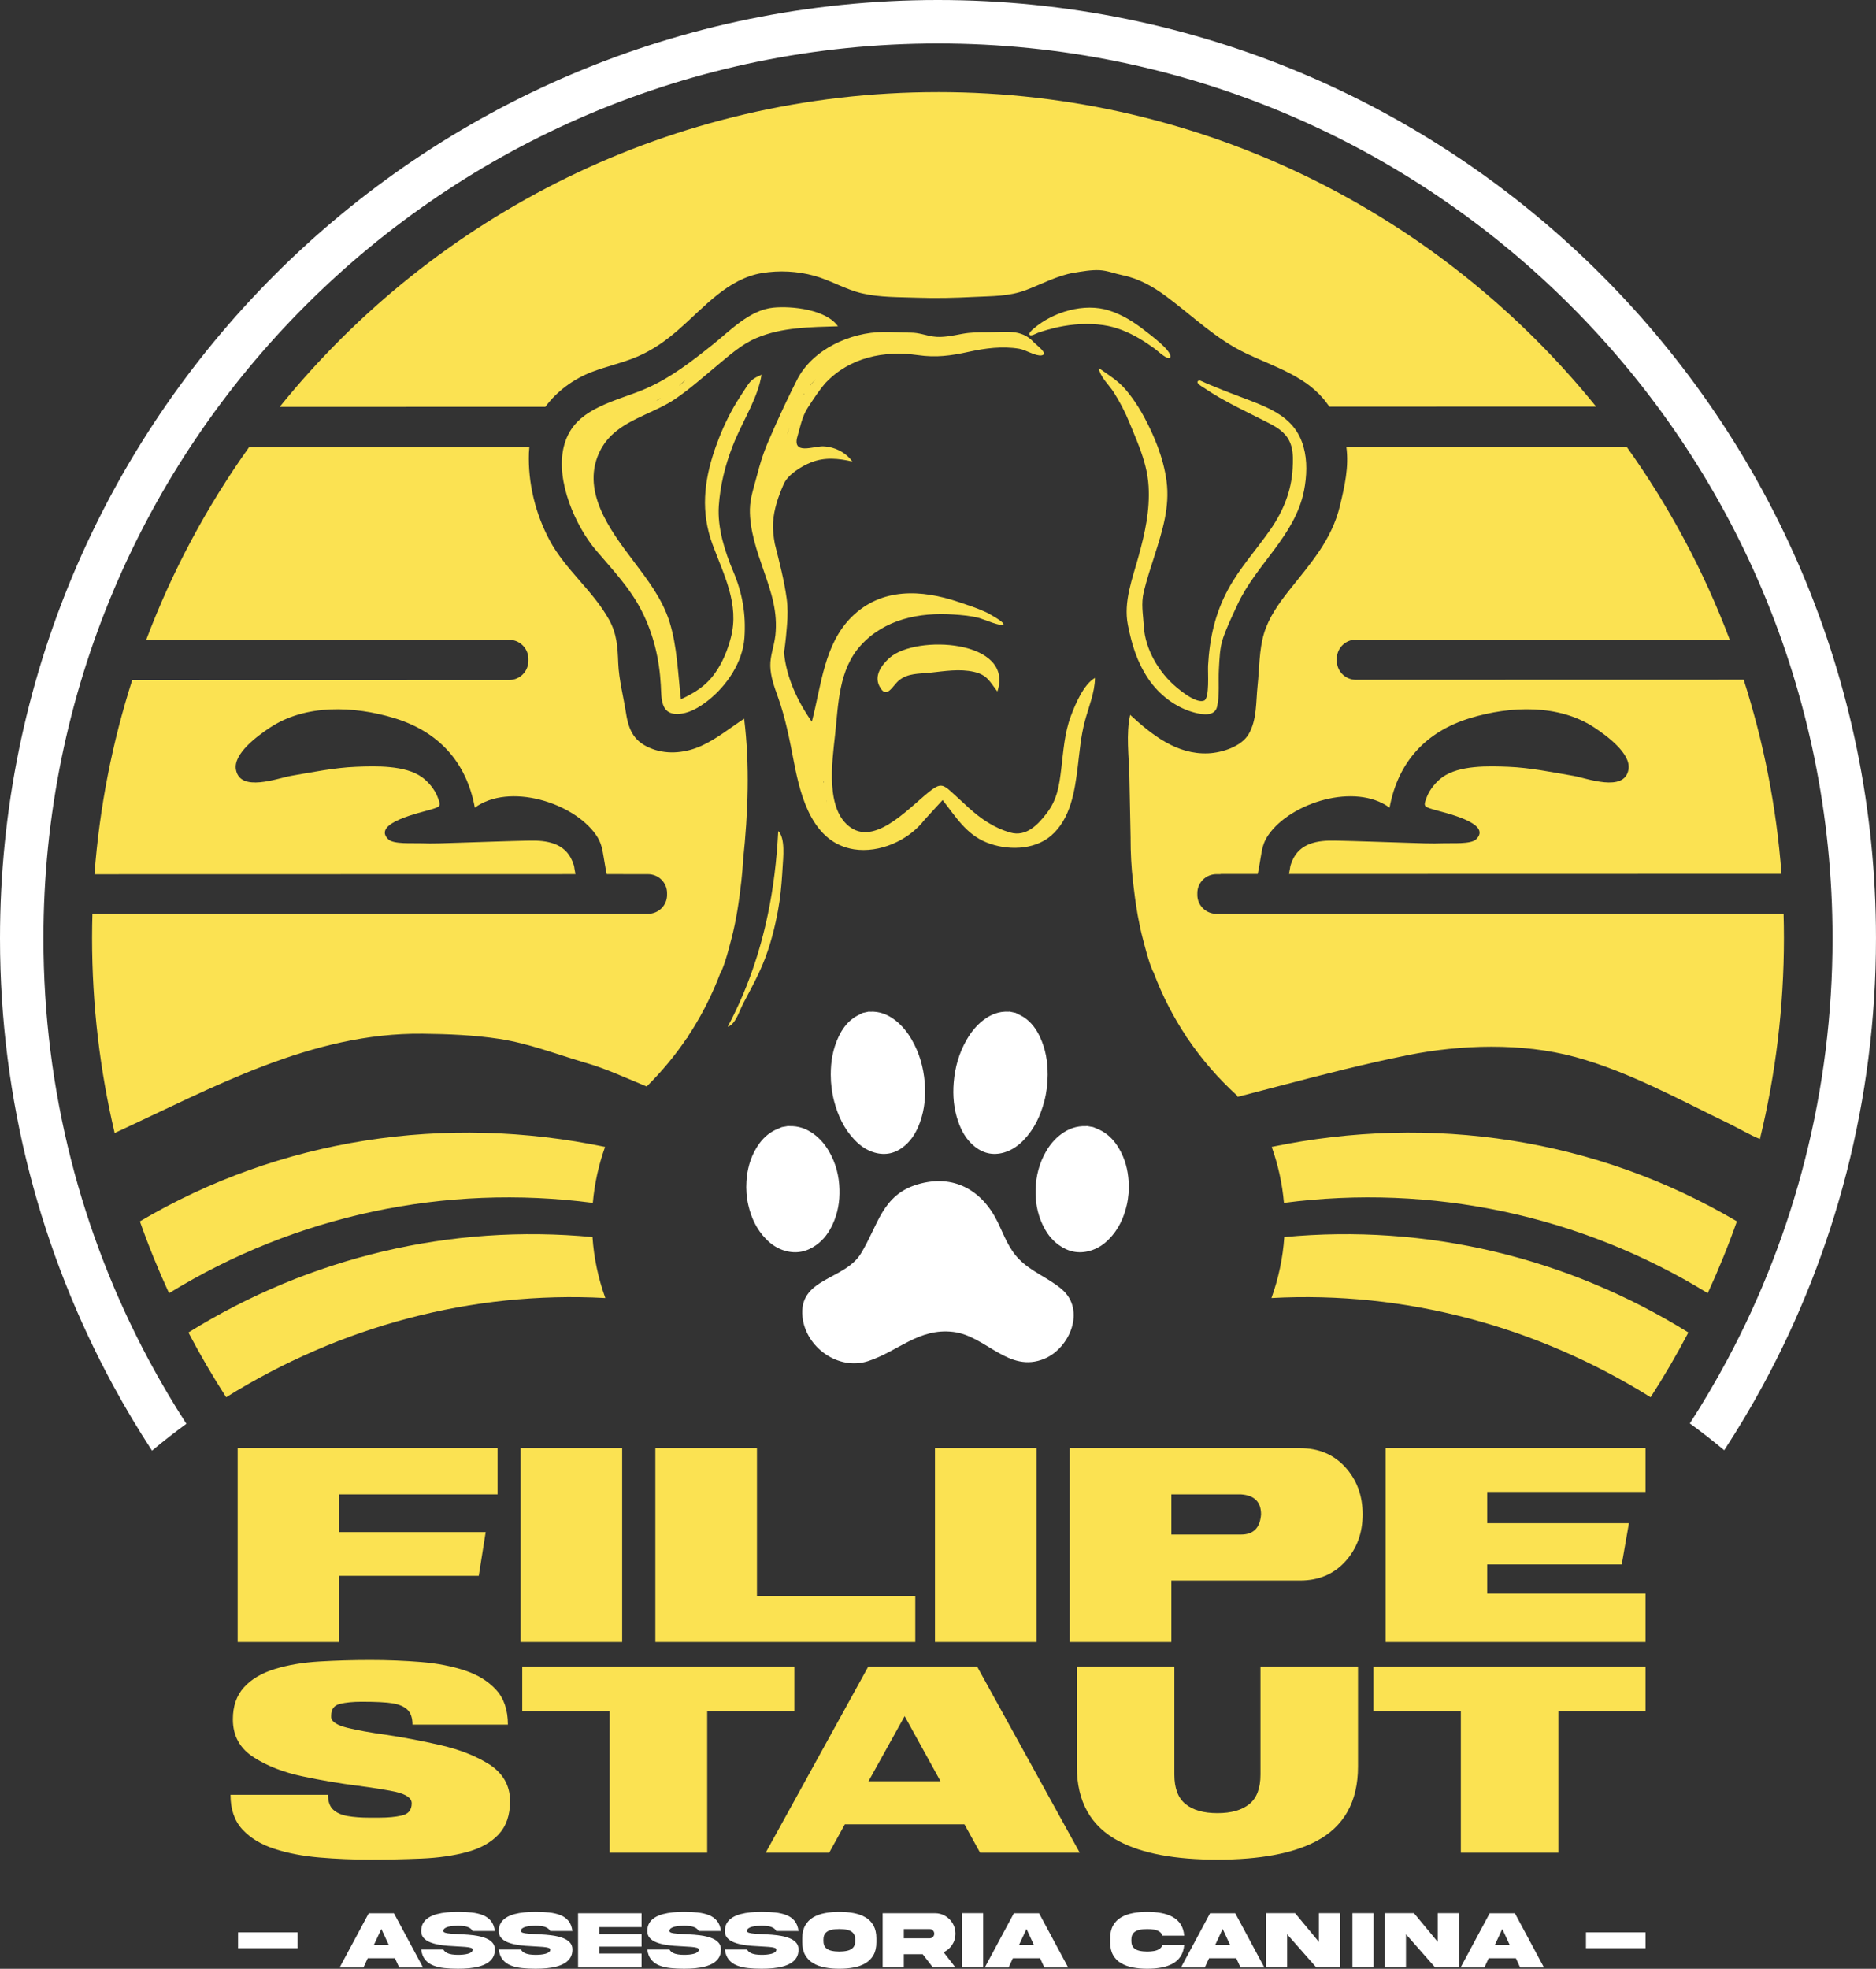 <?xml version="1.0" encoding="UTF-8"?> <svg xmlns="http://www.w3.org/2000/svg" id="Layer_2" data-name="Layer 2" viewBox="0 0 2082.33 2184.54"><rect x="0" y="0" width="2082.33" height="2184.54" fill="#333333" stroke="none"/><defs><style> .cls-1 { fill: #fff; } .cls-2 { fill: none; } .cls-3 { fill: #eace47; opacity: .25; } .cls-4 { fill: #fbe252; } </style></defs><g id="Camada_1" data-name="Camada 1"><g><polygon class="cls-2" points="964.03 1976.46 1043.97 1976.46 1004.14 1904.18 964.03 1976.46"></polygon><path class="cls-2" d="M1399.74,1680.29c0-13.73-7.38-21.08-22.13-22.13h-77.43v44.56h77.43c13.73,0,21.09-7.48,22.13-22.43Z"></path><path class="cls-4" d="M1505.06,709.75l414.86-.1c-28.9-76.58-67.53-148.38-114.37-213.92l-311.13.07c3,22.18-1.8,43.3-7.08,65.32-9.18,38.27-32.86,64.2-56.61,94.2-11.33,14.31-22.39,29.82-27.7,47.49-5.49,18.26-5.13,39.37-7.15,58.29-1.89,17.74-.57,37.22-9.78,53.31-8.01,13.99-29.74,20.79-44.86,21.48-35.06,1.61-62.6-20.47-86.77-42.69-4.82,21.51-1.32,46.11-.88,68.16.45,22.91.91,45.81,1.38,68.72,0,.04,0,.07,0,.11h-.03c-.03,16.2.84,32.32,2.64,48,1.37,11.97,2.93,23.96,5,35.85h-.03c.21,1.13.42,2.25.63,3.37,1.52,8.3,3.3,16.55,5.47,24.71,3.06,11.52,6.04,23.92,10.73,34.89.37.87.77,1.63,1.19,2.32,9.5,25.21,21.64,48.92,36.3,70.95,0,.11.02.21.03.31.31.44.62.88.93,1.31.04,0,.09,0,.13,0,15.68,23.27,34.17,44.65,55.35,63.9.13.43.26.86.39,1.29.27-.07.54-.14.8-.21.43-.11.86-.23,1.3-.34,15.31-3.95,30.57-7.96,45.82-11.95,46.88-12.27,93.62-24.32,141.34-33.87,58.61-11.72,126.45-13.79,184.87,1.96,59.51,16.04,116.89,47.8,172.15,74.49,10.79,5.21,21.94,12.06,33.49,16.65,17.42-71.49,26.65-146.18,26.65-223.03,0-8.94-.14-17.86-.39-26.74h-619.22s0-.04-.01-.06h-10.24c-11.73,0-21.23-9.4-21.23-20.98v-2.08c0-11.58,9.51-20.97,21.24-20.96h4.56c0-.06,0-.13-.01-.2h41.23s1.16-5.81,1.16-5.81l2.07-12.12s0-.04,0-.06h0c1.58-9.31,2.5-16.57,8.62-25.37,25.15-36.16,96.45-58.12,134.49-30.26,9.28-50.27,39.91-84.36,89.75-99.45,44.29-13.41,98.36-15.68,138.08,10.91,12.8,8.57,40.5,28.46,37.37,46.25-4.54,25.83-46.34,9.53-61.42,6.96-23.33-3.98-48.21-9.07-71.8-9.98-21.96-.84-54.76-1.97-73.44,11.62-6.88,5.01-13.8,13.28-16.94,21.27-4.16,10.61-4.07,11.03,6.54,14.31,11.13,3.44,66.94,15.07,47.84,33.33-5.8,5.55-27.14,3.95-35.4,4.29-14.05.58-28.27-.15-42.31-.56-26.29-.77-52.56-1.82-78.85-2.36-18.88-.39-39.17,2.41-47.59,22.68-.8,1.91-1.36,3.5-1.75,4.88h-.02s-.03.19-.03.19c-.3,1.08-.47,2.02-.51,2.81l-1.16,6.46,546.68-.13c-5.62-74.58-19.96-146.72-41.98-215.42l-430.39.1c-11.73,0-21.24-9.5-21.24-21.23v-2.1c0-11.73,9.5-21.24,21.23-21.24Z"></path><path class="cls-4" d="M1040.95,102.2c-295.15.07-558.46,136.31-730.54,349.31l294.93-.07c12.85-17.46,31.38-31.04,52.04-38.89,16.47-6.26,33.77-9.92,50.01-16.84,17.37-7.4,31.93-17.83,46.1-30.19,27.71-24.17,54.29-56.35,92.47-62.57,19.05-3.11,39.09-2.1,57.69,3,18.31,5.01,34.64,15.22,53.2,19.54,19.69,4.58,41.27,4.12,61.4,4.83,21.04.75,42.03.19,63.05-.87,20.09-1.01,38.6-.45,57.5-7.59,17.08-6.44,35.14-16.28,53.2-19.2,9.21-1.49,19.37-3.36,28.68-2.86,8.54.46,16.94,3.86,25.32,5.58,18.29,3.75,33.9,12.61,48.78,23.67,29.78,22.14,54.84,47.23,88.76,63.29,31.52,14.94,68,25.7,89.28,55.12.95,1.31,1.89,2.56,2.82,3.77l296-.07c-172.18-212.92-435.55-349.04-730.7-348.97Z"></path><path class="cls-4" d="M860.56,705.54c-1.22,11.17-5.76,22.11-5.52,33.35.25,11.79,4.36,23.15,8.32,34.1,8.58,23.7,13.27,48.76,18.05,73.46,7.46,38.51,20.74,88.79,66.54,95.95,27.88,4.36,60.34-9.49,78.16-32.63l20.16-22.05c14.41,18.11,25.81,37.83,48.81,47.07,22.15,8.91,52.13,8.85,71.12-7.11,22.19-18.65,26.82-49.99,30.11-77.04,2.06-16.93,3.37-33.27,7.69-49.84,4.09-15.67,11.35-32.42,11.4-48.64-12.71,7.4-21.74,28.97-26.9,42.75-6.92,18.46-8.17,38.64-10.51,58.04-2.32,19.19-4.42,34.2-16.49,49.85-9.74,12.63-22.58,25.92-39.98,21.01-18.01-5.08-32.5-15.09-46.19-27.43-6.82-6.15-13.45-12.49-20.29-18.61-7.75-6.94-11.5-8.16-19.96-2.08-21.99,15.81-61.02,62.99-90.71,42.64-28.51-19.54-20.72-72.89-17.52-102.36,3.78-34.76,3.88-72.78,28.74-100.02,26.39-28.92,64.95-36.66,102.54-34.13,9.76.66,19.53,1.43,29.01,3.98,4.12,1.11,26.25,10.64,26.75,6.78.35-2.7-16.9-12.14-19.44-13.32-9.73-4.52-20.29-7.87-30.45-11.31-41.01-13.88-85.61-16.17-118.67,16.59-30.74,30.46-33.72,76.52-44.22,116.28-16.03-22.92-28.4-49.38-30.93-77.19,1.77-8.73,3.22-28.14,3.41-30.42.77-9.4.91-19.43-.36-28.76-2.83-20.71-8.14-40.93-13.2-61.1-1.39-7.72-2.37-15.49-1.94-23.32.85-15.35,6-29.44,11.79-42.82,4.65-10.73,19.87-19.97,30.44-24.16,15.17-6,30.47-4.42,45.78-.93-6.07-8.58-15.88-14.32-26.3-16.19-1.91-.34-3.83-.56-5.76-.64-2.11-.09-4.66.22-7.38.64-7.31,1.11-15.8,2.98-19.95,0-2.17-1.56-3.16-4.43-2.17-9.44,3.43-11.56,5.52-24.05,12.14-34.16.21-.33.43-.65.64-.98,6.06-9.26,11.75-18.09,19.05-26.51h0c26.76-28.3,64.88-36.15,102.48-30.77,20.16,2.88,36.36.73,56.19-3.62,18.43-4.04,37.57-6.6,56.35-3.44,7.05,1.18,18.35,8.43,24.77,7.33,8.36-1.43-5.57-11.15-8.88-14.78-13.68-15-31.89-10.9-50.74-10.93-9.74-.01-18.83.04-28.39,1.79-10.4,1.9-22.13,4.62-32.72,2.94-8.41-1.34-15.42-4.19-24.1-4.27-10.31-.1-20.62-.75-30.92-.69-36.48.22-78.56,19.23-95.73,53.03-5.03,9.9-9.89,19.88-14.61,29.93-6.09,12.97-11.95,26.04-17.6,39.21-.77,1.79-1.5,3.57-2.21,5.37-3.83,9.67-6.86,19.45-9.46,29.6-3.24,12.64-8.2,26.34-8.43,39.5-.41,22.94,7.86,46.62,15.28,68,8.59,24.76,15.87,45.84,12.96,72.48ZM917.22,888.03c.15.71.29,1.43.45,2.14-.16-.71-.33-1.42-.52-2.1.03-.01.05-.02.08-.04ZM916.19,813.03s0,.01,0,.02c0,0,0,0-.01-.01,0,0,.01,0,.02,0ZM914.27,866.79c.05.68.1,1.35.16,2.03-.22-.56-.44-1.11-.68-1.64.18-.12.35-.26.52-.39ZM899.9,426.64c1.89-2.02,3.78-4.07,5.69-6.09l-6.79,7.84c.29-.67.64-1.26,1.1-1.75ZM892.94,436.98l-.51.82c-.19-.17-.38-.35-.57-.52.36-.1.73-.2,1.08-.3ZM875.88,475.02l-2.18,7.32c.5-2.55,1.28-5.17,2.18-7.32Z"></path><path class="cls-4" d="M812.82,495.96c1.01-2.61,2.06-5.2,3.15-7.77,5.1-12.02,11.71-24.3,17.46-36.81,5.36-11.68,9.97-23.55,11.88-35.58-8.66,3.8-11.55,5.51-16.73,13.47-4.75,7.31-9.64,14.54-13.97,22.11-.15.27-.31.53-.46.8-7.87,13.92-14.43,28.69-19.76,43.78-.41,1.16-.82,2.33-1.21,3.5-11.92,35.16-15.37,68.85-2.41,104.22,12.55,34.24,30.25,66.61,20.42,104.05-3.65,13.9-9.18,27.46-17.56,39.2-10.25,14.35-22.2,21.57-37.78,28.93-3.42-28.34-4.15-58.71-12.76-86.08-7.94-25.25-24.32-46.51-40.06-67.35-25.91-34.32-60.04-79.33-35.96-124.09.43-.8.88-1.58,1.34-2.35,14.37-24.09,41.88-32.43,65.94-44.59,5.33-2.69,10.49-5.57,15.3-8.85,16.67-11.37,31.05-24.32,46.56-37.19,13.54-11.24,26.88-23.25,43.22-30.23,28.42-12.15,60.32-12.12,90.67-13.11-13.17-18.63-51.1-22.7-71.67-20.69-26.47,2.58-48.21,25.85-68.02,41.6-23.13,18.38-46.17,36.4-73.43,48.23-16.24,7.04-35.09,12.18-51.73,20.27-7.34,3.56-14.25,7.7-20.32,12.82-10.28,8.68-16.35,19.64-19.24,31.76-9.15,38.39,13.66,88.42,35.91,114.61,18.46,21.73,37.79,41.84,50.82,67.54,13.01,25.65,19.56,53.58,21.08,82.2.78,14.54-.3,32.02,18.22,31.86,12.72-.11,24.62-7.38,34.34-15.06,20.74-16.39,38.37-42.46,40.26-69.41,1.83-26.05-2.21-49.52-12.35-73.49-9.45-22.34-17.81-48.52-16.11-73.08,1.56-22.4,6.91-44.37,14.97-65.22ZM759.3,422.87c.21-.15.5-.19.85-.16l-3.84,3.46-2.47,1.66c1.74-1.77,3.49-3.52,5.46-4.96ZM728.78,444.42c1.35-1.08,2.89-1.96,4.53-2.72l-2.34,1.77c-.81.38-1.62.76-2.43,1.13.08-.06.17-.12.25-.18Z"></path><path class="cls-4" d="M1336.51,777.36c-8.47,3.45-25.42-10.34-31.05-15.08-19.09-16.09-34.37-41.85-35.81-67.07-.79-13.86-3.34-25.07,0-38.9,3.3-13.63,7.78-26.94,12.02-40.3,8.59-27.1,16.98-53.52,13.16-82.29-1.71-12.83-5.15-25.54-9.72-37.86-4.22-11.37-9.38-22.41-15.02-32.89-2.13-3.97-4.39-7.86-6.79-11.67-4.04-6.42-8.46-12.59-13.34-18.4-8.78-10.47-19.17-16.63-30.2-24.4.84,9.27,11.36,18.68,16.38,26.62,3.33,5.27,6.45,10.66,9.33,16.18,2.98,5.71,5.7,11.55,8.13,17.52,3.72,9.13,7.56,18.05,10.95,27.05,5.3,14.05,9.49,28.31,10.36,43.9,1.5,26.8-3.95,51.35-11,77.07-6.8,24.83-17.08,50.66-11.99,76.51,4.3,21.84,10.03,40.89,22.62,59.75,11.85,17.74,30.71,32.31,51.61,37.66,8.64,2.21,22.1,4.36,24.72-6.42,3.07-12.66,1.32-28.48,2.08-41.54.69-12,.86-24.12,4.9-35.57,4.38-12.42,10.22-24.47,15.75-36.41,20.85-45.02,64.1-76.32,73.9-126.79,3.01-15.52,3.76-32.68-.61-48.19-1.15-4.08-2.65-8.06-4.56-11.85-8.14-16.21-22.44-25.53-38.18-32.71-3.33-1.52-6.72-2.94-10.14-4.32-12.16-4.88-24.52-9.24-36.67-14.13-5.86-2.35-11.69-4.75-17.54-7.13-1.46-.6-7.94-3.88-8.77-3.57-5.8,2.17,3.73,7.11,5.1,8.05,11.63,7.99,23.78,14.72,36.16,21.1,9.96,5.13,20.06,10.04,30.15,15.18,9.91,5.05,20.36,9.77,26.73,19.36,2.08,3.14,3.47,6.51,4.38,10.01,1.99,7.68,1.67,16.01,1.25,23.97-1.35,25.15-10.44,47.27-24.69,67.8-15.54,22.39-33.95,42.39-47.01,66.51-14.45,26.7-20.52,54.36-22.17,84.46-.4,7.34,1.91,36.23-4.43,38.81Z"></path><path class="cls-4" d="M987.44,729.93c-8.59,7.62-17.33,19.34-11.46,31.13,8.02,16.1,14.38.03,21.89-6.11,9.96-8.14,22.28-7.24,34.35-8.51,16.26-1.71,32.71-4.62,48.93-.93,14.74,3.36,17.41,10.81,25.91,21.77,19.09-57.3-90.27-63.4-119.63-37.36Z"></path><path class="cls-4" d="M1270.55,366.65c-11.85-9.36-25.12-17.59-39.59-22.16-27.57-8.7-61.73,1.43-83.6,20.07-1.87,1.6-5.64,4.87-4.55,6.87,1.22,2.22,7.22-1.45,9.51-2.24,7.28-2.5,14.7-4.64,22.24-6.23,16.43-3.48,33.39-4.55,50.06-2.21,14.34,2.02,27.79,7.69,40.19,15,5.96,3.51,11.68,7.4,17.28,11.45,2.75,1.99,15.55,14.21,16.95,8.98,1.9-7.08-23.66-25.72-28.5-29.53Z"></path><path class="cls-4" d="M824.78,1113.81c6.05-11.5,12.26-22.93,17.79-34.71,9.78-20.83,15.9-42.56,20.27-65.04.27-1.41.54-2.81.8-4.22,2.43-13.19,3.71-26.56,4.58-39.94.16-2.38.3-4.75.44-7.13.6-10.55,3.24-32.97-4.83-40.63-.81,16.12-2.17,32.03-4.13,47.76-1.86,14.89-4.27,29.61-7.29,44.16-8.96,43.19-23.3,84.89-44.67,125.2,8.69-2.45,13-17.77,17.05-25.45Z"></path><path class="cls-4" d="M658.03,1334.68c1.86-21.38,6.49-42.16,13.6-62.1-177.33-36.85-360.56-9.42-516.36,82.64,9.59,27.15,20.4,53.73,32.35,79.68,141.29-86.77,306.48-121.49,470.41-100.21Z"></path><path class="cls-4" d="M671.91,1440.28c-7.81-21.67-12.68-44.32-14.25-67.67-157.18-14.88-313.9,22.29-448.54,105.91,12.93,24.61,26.92,48.57,41.9,71.83,126.47-78.81,272.51-118.07,420.89-110.07Z"></path><path class="cls-1" d="M1040.92,0C465.9.13-.13,466.39,0,1041.41c.04,179.74,45.62,348.82,125.83,496.36,13.36,24.57,27.68,48.53,42.9,71.86,12.42-10.37,25.14-20.31,38.15-29.81-14.89-23.01-28.85-46.68-41.84-70.96-74.51-139.3-116.78-298.44-116.82-467.45-.13-548.38,444.32-993.04,992.7-993.16,548.38-.13,993.04,444.32,993.16,992.7.04,169.01-42.15,328.17-116.6,467.49-12.97,24.27-26.92,47.95-41.8,70.96,13.02,9.49,25.75,19.42,38.18,29.78,15.21-23.32,29.52-47.29,42.86-71.86,80.13-147.56,125.63-316.66,125.59-496.38C2082.2,465.9,1615.94-.13,1040.92,0Z"></path><path class="cls-4" d="M1411.56,1272.58c7.12,19.95,11.74,40.72,13.6,62.1,163.93-21.28,329.11,13.45,470.41,100.21,11.95-25.94,22.76-52.52,32.35-79.68-155.81-92.06-339.04-119.49-516.36-82.64Z"></path><path class="cls-4" d="M719.19,1013.99h-33.09s0,.05-.01.06H102.59c-.25,8.89-.39,17.8-.39,26.74,0,74.47,8.69,146.91,25.07,216.37,109.42-50.34,218.18-111.54,342.08-110.14,27.88.31,57.26,1.51,84.83,5.72,32.03,4.89,61.82,16.39,92.67,25.61,1.38.41,2.75.82,4.14,1.22,21.85,6.36,42.46,15.94,63.46,24.6,1.12.46,2.24.92,3.36,1.37,16.71-16.5,31.57-34.43,44.51-53.64.09,0,.18,0,.26.01.31-.44.62-.88.93-1.31.01-.18.03-.37.05-.55,2.77-4.18,5.47-8.41,8.06-12.71,7.99-13.24,15.11-27.05,21.35-41.38,2.3-5.28,4.47-10.64,6.52-16.07.55-.82,1.07-1.77,1.54-2.88,4.7-10.97,7.67-23.37,10.73-34.89,5.57-20.92,8.61-42.45,11.08-63.93.91-7.96,1.58-16.03,2.02-24.16,5.49-52.07,7.54-104.66,1.13-156.61-15.38,10.14-30.76,22.65-47.58,30.23-16.75,7.54-36.4,9.87-53.87,3.52-19.9-7.23-26.48-19.59-29.6-39.61-2.81-18.07-7.96-37.46-8.68-55.66-.71-17.79-1.4-32.46-10.29-48.46-17.9-32.2-48.46-55.29-65.96-88.06-15.71-29.43-24.08-63.44-22.9-96.84.08-2.2.24-4.38.48-6.53l-311.04.07c-46.81,65.55-85.4,137.38-114.27,213.97l402.97-.09c11.73,0,21.24,9.5,21.24,21.23v2.1c0,11.73-9.5,21.24-21.23,21.24l-418.5.1c-21.99,68.71-36.3,140.86-41.88,215.44l533.87-.12-1.19-6.64c-.04-.8-.21-1.73-.51-2.81l-.03-.18h-.02c-.39-1.38-.95-2.97-1.75-4.89-8.42-20.27-28.71-23.07-47.59-22.68-26.29.54-52.56,1.59-78.85,2.36-14.05.41-28.26,1.14-42.31.56-8.26-.34-29.6,1.26-35.4-4.29-19.1-18.26,36.72-29.89,47.84-33.33,10.61-3.28,10.71-3.7,6.54-14.31-3.14-7.99-10.06-16.26-16.94-21.27-18.68-13.59-51.48-12.46-73.44-11.62-23.6.91-48.47,6-71.8,9.98-15.09,2.57-56.88,18.87-61.42-6.96-3.13-17.79,24.57-37.68,37.37-46.25,39.72-26.59,93.79-24.32,138.08-10.91,49.84,15.08,80.47,49.18,89.75,99.45,38.04-27.86,109.34-5.9,134.49,30.26,6.12,8.79,7.04,16.06,8.62,25.35h0s0,.05,0,.07l2.07,12.12,1.19,5.97h18.35s0,.03,0,.05h27.4c11.73,0,21.24,9.38,21.24,20.96v2.08c0,11.58-9.5,20.97-21.23,20.97Z"></path><path class="cls-4" d="M1425.53,1372.61c-1.57,23.35-6.44,46-14.25,67.67,148.37-8,294.42,31.27,420.89,110.07,14.99-23.26,28.97-47.22,41.9-71.83-134.64-83.62-291.36-120.79-448.54-105.91Z"></path><path class="cls-1" d="M1178.52,1430.49c-14.74-12.54-33.53-19.21-47.22-33.12-11.63-11.82-16.45-25.93-23.48-40.57-17.42-36.28-49.34-54.4-89.15-42.67-39.7,11.7-43.74,45.23-63.06,76.76-18.3,29.88-69.44,26.96-64.85,70.38,3.57,33.74,39.83,59.71,72.72,49.06,33.38-10.81,56.39-37.01,94.58-32.45,36.69,4.38,61.46,46.34,101.27,29.74,28.15-11.73,46.11-54.22,19.18-77.13Z"></path><path class="cls-1" d="M1175.39,1381.55c10.32,7.4,21.74,9.85,34.18,6.42,8.73-2.4,15.48-7.08,21.18-12.84,10.82-10.92,16.66-23.91,19.93-37.92,2.02-8.67,2.64-17.53,2.07-26.49-.82-12.77-3.95-25.18-11.04-36.97-4.4-7.31-10.05-13.87-18.28-18.58-3.11-1.78-6.64-3.04-9.97-4.54-2.29-.4-4.58-.8-6.87-1.2-.35.04-.71.13-1.06.11-10.74-.39-19.51,3.03-27.18,8.56-7.44,5.37-12.9,12.03-17.19,19.41-7.66,13.17-11.24,27.35-11.66,42.29-.37,13.17,1.74,26.13,7.61,38.77,4.05,8.71,9.56,16.72,18.28,22.98Z"></path><path class="cls-1" d="M902.96,1258.09c-7.67-5.53-16.44-8.96-27.18-8.56-.35.01-.71-.07-1.06-.11-2.29.4-4.58.8-6.87,1.2-3.34,1.5-6.86,2.76-9.97,4.54-8.23,4.72-13.88,11.27-18.28,18.58-7.09,11.78-10.22,24.2-11.04,36.97-.58,8.97.05,17.82,2.07,26.49,3.26,14.01,9.11,27,19.93,37.92,5.7,5.76,12.45,10.44,21.18,12.84,12.44,3.43,23.86.98,34.18-6.42,8.72-6.25,14.24-14.26,18.28-22.98,5.87-12.64,7.98-25.61,7.61-38.77-.42-14.94-4-29.12-11.66-42.29-4.29-7.38-9.75-14.04-17.19-19.41Z"></path><path class="cls-1" d="M970.59,1278.85c12.72,3.67,24.02.73,33.9-7.78,8.34-7.19,13.35-16.32,16.84-26.21,5.06-14.36,6.32-29.02,5.08-43.88-1.41-16.86-5.94-32.8-14.5-47.54-4.8-8.26-10.72-15.7-18.55-21.64-8.06-6.12-17.1-9.85-27.86-9.24-.36.02-.71-.07-1.07-.11-2.27.49-4.54.98-6.82,1.47-3.25,1.74-6.7,3.22-9.71,5.28-7.96,5.45-13.2,12.94-17.13,21.26-6.34,13.41-8.66,27.47-8.64,41.89.01,10.13,1.22,20.11,3.83,29.87,4.2,15.76,10.93,30.33,22.52,42.48,6.11,6.41,13.19,11.58,22.12,14.16Z"></path><path class="cls-1" d="M1162.91,1192.34c.02-14.42-2.3-28.48-8.64-41.89-3.93-8.32-9.17-15.81-17.13-21.26-3.01-2.06-6.46-3.54-9.71-5.28-2.27-.49-4.54-.98-6.82-1.47-.36.04-.72.13-1.07.11-10.76-.61-19.79,3.12-27.86,9.24-7.83,5.94-13.75,13.38-18.55,21.64-8.56,14.74-13.1,30.69-14.5,47.54-1.24,14.86.02,29.52,5.08,43.88,3.49,9.9,8.5,19.02,16.84,26.21,9.88,8.52,21.18,11.45,33.9,7.78,8.92-2.58,16.01-7.75,22.12-14.16,11.58-12.15,18.31-26.72,22.52-42.48,2.6-9.76,3.81-19.74,3.83-29.87Z"></path><path class="cls-4" d="M892.94,436.98c-.36.1-.72.2-1.08.3.19.17.38.35.57.52l.51-.82Z"></path><path class="cls-3" d="M892.94,436.98c-.36.1-.72.2-1.08.3.19.17.38.35.57.52l.51-.82Z"></path><path class="cls-4" d="M760.15,422.71c-.35-.03-.64,0-.85.16-1.98,1.44-3.72,3.19-5.46,4.96l2.47-1.66,3.84-3.46Z"></path><path class="cls-3" d="M760.15,422.71c-.35-.03-.64,0-.85.16-1.98,1.44-3.72,3.19-5.46,4.96l2.47-1.66,3.84-3.46Z"></path><path class="cls-4" d="M916.19,813.03s-.01,0-.02,0c0,0,0,0,.01.01,0,0,0-.01,0-.02Z"></path><path class="cls-3" d="M916.19,813.03s-.01,0-.02,0c0,0,0,0,.01.01,0,0,0-.01,0-.02Z"></path><path class="cls-4" d="M733.31,441.7c-1.64.76-3.18,1.64-4.53,2.72-.08.06-.17.12-.25.18.81-.38,1.62-.75,2.43-1.13l2.34-1.77Z"></path><path class="cls-3" d="M733.31,441.7c-1.64.76-3.18,1.64-4.53,2.72-.08.06-.17.12-.25.18.81-.38,1.62-.75,2.43-1.13l2.34-1.77Z"></path><path class="cls-4" d="M899.9,426.64c-.46.49-.81,1.08-1.1,1.75l6.79-7.84c-1.91,2.03-3.8,4.07-5.69,6.09Z"></path><path class="cls-3" d="M899.9,426.64c-.46.49-.81,1.08-1.1,1.75l6.79-7.84c-1.91,2.03-3.8,4.07-5.69,6.09Z"></path><path class="cls-4" d="M914.27,866.79c-.18.13-.34.27-.52.39.24.53.46,1.08.68,1.64-.06-.68-.11-1.35-.16-2.03Z"></path><path class="cls-3" d="M914.27,866.79c-.18.13-.34.27-.52.39.24.53.46,1.08.68,1.64-.06-.68-.11-1.35-.16-2.03Z"></path><path class="cls-4" d="M917.22,888.03s-.05.02-.08.04c.19.68.36,1.39.52,2.1-.16-.71-.3-1.43-.45-2.14Z"></path><path class="cls-3" d="M917.22,888.03s-.05.02-.08.04c.19.68.36,1.39.52,2.1-.16-.71-.3-1.43-.45-2.14Z"></path><path class="cls-4" d="M873.7,482.34l2.18-7.32c-.89,2.15-1.67,4.76-2.18,7.32Z"></path><path class="cls-3" d="M873.7,482.34l2.18-7.32c-.89,2.15-1.67,4.76-2.18,7.32Z"></path><polygon class="cls-4" points="552.31 1658.16 552.31 1606.85 263.8 1606.85 263.8 1821.95 376.56 1821.95 376.56 1748.5 531.42 1748.5 539.11 1699.97 376.56 1699.97 376.56 1658.16 552.31 1658.16"></polygon><rect class="cls-4" x="577.82" y="1606.85" width="112.76" height="215.1"></rect><polygon class="cls-4" points="1015.96 1770.93 840.21 1770.93 840.21 1606.85 727.45 1606.85 727.45 1821.95 1015.96 1821.95 1015.96 1770.93"></polygon><rect class="cls-4" x="1037.79" y="1606.85" width="112.76" height="215.1"></rect><path class="cls-4" d="M1300.18,1753.73h142.88c20.68,0,37.43-7.08,50.24-21.2,12.8-14.13,19.2-31.53,19.2-52.24s-6.4-38.08-19.2-52.24c-12.8-14.13-29.56-21.2-50.24-21.2h-255.64v215.1h112.76v-68.21ZM1300.18,1658.16h77.43c14.75,1.05,22.13,8.4,22.13,22.13-1.04,14.95-8.4,22.43-22.13,22.43h-77.43v-44.56Z"></path><polygon class="cls-4" points="1538.01 1821.95 1826.52 1821.95 1826.52 1768.18 1650.77 1768.18 1650.77 1735.9 1800.1 1735.9 1808.09 1690.12 1650.77 1690.12 1650.77 1655.41 1826.52 1655.41 1826.52 1606.85 1538.01 1606.85 1538.01 1821.95"></polygon><path class="cls-4" d="M542.81,1957.57c-14.75-9.24-32.6-16.28-53.54-21.08-20.93-4.83-41.34-8.71-61.2-11.67-17.1-2.35-31.27-4.92-42.48-7.66-11.21-2.76-17.21-6.51-17.99-11.21v-2.38c0-7.08,3.24-11.4,9.73-12.96,6.49-1.58,14.55-2.38,24.18-2.38,15.93,0,27.44.6,34.52,1.78,7.07,1.18,12.48,3.55,16.22,7.08,3.73,3.55,5.61,9.05,5.61,16.52h105.9c0-16.11-4.33-28.95-12.97-38.48-8.67-9.55-20.21-16.73-34.66-21.53-14.45-4.82-30.77-7.97-48.97-9.46-18.18-1.46-36.92-2.21-56.18-2.21s-37.87.55-56.34,1.63c-18.5,1.08-35.06,3.89-49.71,8.4-14.64,4.54-26.06,11.31-34.21,20.36-8.16,9.05-12.24,20.84-12.24,35.38,0,18.51,7.86,32.65,23.6,42.49,14.75,9.43,32.59,16.37,53.53,20.79,20.94,4.44,41.44,7.92,61.5,10.47,16.91,2.18,30.98,4.44,42.19,6.79,11.8,2.76,17.69,6.99,17.69,12.67,0,7.49-3.73,12-11.2,13.59-6.7,1.56-15.05,2.35-25.07,2.35h-10.92c-9.05,0-17.01-.6-23.88-1.78-6.89-1.18-12.24-3.53-16.08-7.08-3.83-3.53-5.75-9.03-5.75-16.52h-108.25c0,16.13,4.42,28.97,13.27,38.5,8.85,9.53,20.69,16.71,35.54,21.53,14.85,4.8,31.51,8.02,50,9.58,18.47,1.58,37.26,2.35,56.34,2.35s38.24-.38,56.93-1.18c18.68-.77,35.49-3.19,50.43-7.23,14.94-4.03,26.65-10.56,35.11-19.61,8.45-9.05,12.69-21.34,12.69-36.87,0-17.31-7.78-30.97-23.31-41Z"></path><polygon class="cls-4" points="784.98 2055.79 784.98 1898.56 881.73 1898.56 881.73 1849.3 579.68 1849.3 579.68 1898.56 676.72 1898.56 676.72 2055.79 784.98 2055.79"></polygon><path class="cls-4" d="M963.73,1849.3l-113.85,206.49h70.5l17.4-31.57h132.73l17.4,31.57h110.61l-113.87-206.49h-120.94ZM964.03,1976.46l40.11-72.28,39.82,72.28h-79.94Z"></path><path class="cls-4" d="M1351.32,2063.45c46.99,0,83.48-6.77,109.43-20.33,31.07-16.32,46.61-43.95,46.61-82.89v-110.93h-108.25v119.76c0,15.15-4.13,26.07-12.39,32.74-8.26,6.7-20.06,10.03-35.4,10.03s-27.14-3.34-35.39-10.03c-8.26-6.67-12.4-17.6-12.4-32.74v-119.76h-108.25v110.93c0,38.94,15.64,66.57,46.91,82.89,25.76,13.56,62.14,20.33,109.14,20.33Z"></path><polygon class="cls-4" points="1524.47 1898.56 1621.51 1898.56 1621.51 2055.79 1729.77 2055.79 1729.77 1898.56 1826.52 1898.56 1826.52 1849.3 1524.47 1849.3 1524.47 1898.56"></polygon><rect class="cls-1" x="264.25" y="2144.15" width="66.12" height="17.62"></rect><path class="cls-1" d="M409.31,2122.9l-32.32,60.25h26.45l4.75-10.31h30.17l4.75,10.31h26.45l-32.32-60.25h-27.93ZM415,2158.14l8.29-17.8,8.25,17.8h-16.54Z"></path><path class="cls-1" d="M493.58,2139.73c.99-.76,2.29-1.36,3.9-1.79,1.61-.43,3.38-.73,5.29-.9,1.91-.16,3.78-.25,5.6-.25,2.45,0,4.74.16,6.88.47,2.14.31,4.01.9,5.63,1.75,1.61.85,2.87,2.07,3.77,3.65h24.61c-.6-4.66-2.06-8.41-4.37-11.25-2.32-2.84-5.31-4.98-8.99-6.43-3.68-1.45-7.86-2.42-12.55-2.91-4.69-.49-9.68-.74-14.97-.74-4.24,0-8.37.19-12.37.58-4,.39-7.73,1.05-11.16,1.97-3.44.93-6.45,2.2-9.05,3.83-2.6,1.63-4.63,3.66-6.1,6.1-1.46,2.44-2.2,5.39-2.2,8.85,0,3.02.85,5.51,2.56,7.49,1.7,1.97,3.97,3.56,6.81,4.77,2.84,1.21,6.01,2.14,9.53,2.78,3.51.64,7.12,1.11,10.83,1.39,3.71.28,7.26.5,10.67.65,3.17.15,6.01.33,8.54.54,2.52.21,4.53.53,6.01.96,1.48.43,2.22,1.1,2.22,1.99,0,1.17-.49,2.13-1.48,2.89-.99.76-2.29,1.36-3.9,1.79-1.61.43-3.38.74-5.29.92-1.91.18-3.78.27-5.6.27-2.45,0-4.74-.16-6.88-.49-2.14-.33-4.01-.92-5.63-1.77-1.61-.85-2.87-2.05-3.77-3.61h-24.61c.6,4.63,2.05,8.37,4.37,11.21,2.32,2.84,5.31,4.99,8.99,6.45s7.86,2.43,12.55,2.91c4.69.48,9.68.72,14.97.72,4.24,0,8.37-.19,12.37-.56,4-.37,7.72-1.03,11.16-1.97,3.44-.94,6.45-2.22,9.05-3.83,2.6-1.61,4.63-3.65,6.1-6.1,1.46-2.45,2.2-5.39,2.2-8.83,0-3.02-.85-5.52-2.56-7.51-1.7-1.99-3.97-3.59-6.81-4.8-2.84-1.21-6.01-2.14-9.53-2.78-3.51-.64-7.12-1.11-10.83-1.39-3.71-.28-7.26-.5-10.67-.65-3.17-.15-6.01-.32-8.54-.52-2.53-.19-4.53-.52-6.01-.96-1.48-.45-2.22-1.11-2.22-1.97,0-1.19.49-2.17,1.48-2.94Z"></path><path class="cls-1" d="M579.69,2139.73c.99-.76,2.29-1.36,3.9-1.79,1.61-.43,3.38-.73,5.29-.9,1.91-.16,3.78-.25,5.6-.25,2.45,0,4.74.16,6.88.47,2.14.31,4.01.9,5.63,1.75,1.61.85,2.87,2.07,3.77,3.65h24.61c-.6-4.66-2.06-8.41-4.37-11.25-2.32-2.84-5.31-4.98-8.99-6.43-3.68-1.45-7.86-2.42-12.55-2.91-4.69-.49-9.68-.74-14.97-.74-4.24,0-8.37.19-12.37.58-4,.39-7.73,1.05-11.16,1.97-3.44.93-6.45,2.2-9.05,3.83-2.6,1.63-4.63,3.66-6.1,6.1-1.46,2.44-2.2,5.39-2.2,8.85,0,3.02.85,5.51,2.56,7.49,1.7,1.97,3.97,3.56,6.81,4.77,2.84,1.21,6.01,2.14,9.53,2.78,3.51.64,7.12,1.11,10.83,1.39,3.71.28,7.26.5,10.67.65,3.17.15,6.01.33,8.54.54,2.52.21,4.53.53,6.01.96,1.48.43,2.22,1.1,2.22,1.99,0,1.17-.49,2.13-1.48,2.89-.99.76-2.29,1.36-3.9,1.79-1.61.43-3.38.74-5.29.92-1.91.18-3.78.27-5.6.27-2.45,0-4.74-.16-6.88-.49-2.14-.33-4.01-.92-5.63-1.77-1.61-.85-2.87-2.05-3.77-3.61h-24.61c.6,4.63,2.05,8.37,4.37,11.21,2.32,2.84,5.31,4.99,8.99,6.45s7.86,2.43,12.55,2.91c4.69.48,9.68.72,14.97.72,4.24,0,8.37-.19,12.37-.56,4-.37,7.72-1.03,11.16-1.97,3.44-.94,6.45-2.22,9.05-3.83,2.6-1.61,4.63-3.65,6.1-6.1,1.46-2.45,2.2-5.39,2.2-8.83,0-3.02-.85-5.52-2.56-7.51-1.7-1.99-3.97-3.59-6.81-4.8-2.84-1.21-6.01-2.14-9.53-2.78-3.51-.64-7.12-1.11-10.83-1.39-3.71-.28-7.26-.5-10.67-.65-3.17-.15-6.01-.32-8.54-.52-2.53-.19-4.53-.52-6.01-.96-1.48-.45-2.22-1.11-2.22-1.97,0-1.19.49-2.17,1.48-2.94Z"></path><polygon class="cls-1" points="641.64 2183.15 712.15 2183.15 712.15 2167.68 665.13 2167.68 665.13 2159.97 712.15 2159.97 712.15 2146.03 665.13 2146.03 665.13 2138.32 712.15 2138.32 712.15 2122.9 641.64 2122.9 641.64 2183.15"></polygon><path class="cls-1" d="M744.56,2139.73c.99-.76,2.29-1.36,3.9-1.79,1.61-.43,3.38-.73,5.29-.9,1.91-.16,3.78-.25,5.6-.25,2.45,0,4.74.16,6.88.47,2.14.31,4.01.9,5.63,1.75,1.61.85,2.87,2.07,3.77,3.65h24.61c-.6-4.66-2.06-8.41-4.37-11.25-2.32-2.84-5.31-4.98-8.99-6.43-3.68-1.45-7.86-2.42-12.55-2.91-4.69-.49-9.68-.74-14.97-.74-4.24,0-8.37.19-12.37.58-4,.39-7.73,1.05-11.16,1.97-3.44.93-6.46,2.2-9.05,3.83-2.6,1.63-4.63,3.66-6.1,6.1-1.46,2.44-2.2,5.39-2.2,8.85,0,3.02.85,5.51,2.55,7.49,1.7,1.97,3.97,3.56,6.81,4.77,2.84,1.21,6.01,2.14,9.53,2.78,3.51.64,7.12,1.11,10.83,1.39,3.71.28,7.26.5,10.67.65,3.17.15,6.01.33,8.54.54,2.52.21,4.53.53,6.01.96,1.48.43,2.22,1.1,2.22,1.99,0,1.17-.49,2.13-1.48,2.89-.99.76-2.29,1.36-3.9,1.79-1.61.43-3.38.74-5.29.92-1.91.18-3.78.27-5.6.27-2.45,0-4.74-.16-6.88-.49-2.14-.33-4.01-.92-5.63-1.77-1.61-.85-2.87-2.05-3.77-3.61h-24.61c.6,4.63,2.05,8.37,4.37,11.21,2.32,2.84,5.31,4.99,8.99,6.45s7.86,2.43,12.55,2.91c4.69.48,9.68.72,14.97.72,4.24,0,8.37-.19,12.37-.56,4-.37,7.72-1.03,11.16-1.97,3.44-.94,6.45-2.22,9.05-3.83,2.6-1.61,4.63-3.65,6.1-6.1,1.46-2.45,2.2-5.39,2.2-8.83,0-3.02-.85-5.52-2.56-7.51-1.7-1.99-3.97-3.59-6.81-4.8-2.84-1.21-6.01-2.14-9.53-2.78-3.51-.64-7.12-1.11-10.83-1.39-3.71-.28-7.26-.5-10.67-.65-3.17-.15-6.01-.32-8.54-.52-2.53-.19-4.53-.52-6.01-.96-1.48-.45-2.22-1.11-2.22-1.97,0-1.19.49-2.17,1.48-2.94Z"></path><path class="cls-1" d="M830.67,2139.73c.99-.76,2.29-1.36,3.9-1.79,1.61-.43,3.38-.73,5.29-.9,1.91-.16,3.78-.25,5.6-.25,2.45,0,4.74.16,6.88.47,2.14.31,4.01.9,5.63,1.75,1.61.85,2.87,2.07,3.77,3.65h24.61c-.6-4.66-2.06-8.41-4.37-11.25-2.32-2.84-5.31-4.98-8.99-6.43-3.68-1.45-7.86-2.42-12.55-2.91-4.69-.49-9.68-.74-14.97-.74-4.24,0-8.37.19-12.37.58-4,.39-7.73,1.05-11.16,1.97-3.44.93-6.46,2.2-9.05,3.83-2.6,1.63-4.63,3.66-6.1,6.1-1.46,2.44-2.2,5.39-2.2,8.85,0,3.02.85,5.51,2.55,7.49,1.7,1.97,3.97,3.56,6.81,4.77,2.84,1.21,6.01,2.14,9.53,2.78,3.51.64,7.12,1.11,10.83,1.39,3.71.28,7.26.5,10.67.65,3.17.15,6.01.33,8.54.54,2.52.21,4.53.53,6.01.96,1.48.43,2.22,1.1,2.22,1.99,0,1.17-.49,2.13-1.48,2.89-.99.76-2.29,1.36-3.9,1.79-1.61.43-3.38.74-5.29.92-1.91.18-3.78.27-5.6.27-2.45,0-4.74-.16-6.88-.49-2.14-.33-4.01-.92-5.63-1.77-1.61-.85-2.87-2.05-3.77-3.61h-24.61c.6,4.63,2.05,8.37,4.37,11.21,2.32,2.84,5.31,4.99,8.99,6.45s7.86,2.43,12.55,2.91c4.69.48,9.68.72,14.97.72,4.24,0,8.37-.19,12.37-.56,4-.37,7.72-1.03,11.16-1.97,3.44-.94,6.45-2.22,9.05-3.83,2.6-1.61,4.63-3.65,6.1-6.1,1.46-2.45,2.2-5.39,2.2-8.83,0-3.02-.85-5.52-2.56-7.51-1.7-1.99-3.97-3.59-6.81-4.8-2.84-1.21-6.01-2.14-9.53-2.78-3.51-.64-7.12-1.11-10.83-1.39-3.71-.28-7.26-.5-10.67-.65-3.17-.15-6.01-.32-8.54-.52-2.53-.19-4.53-.52-6.01-.96-1.48-.45-2.22-1.11-2.22-1.97,0-1.19.49-2.17,1.48-2.94Z"></path><path class="cls-1" d="M960.73,2127.5c-3.75-2.23-8.11-3.81-13.09-4.75-4.98-.94-10.3-1.41-15.98-1.41s-11.01.47-16,1.41c-4.99.94-9.36,2.53-13.11,4.75-3.75,2.23-6.69,5.24-8.83,9.03-2.14,3.8-3.21,8.53-3.21,14.21v4.39c0,5.68,1.07,10.41,3.21,14.19,2.14,3.78,5.08,6.79,8.83,9.03,3.75,2.24,8.12,3.83,13.11,4.77,4.99.94,10.32,1.41,16,1.41s11-.47,15.98-1.41c4.98-.94,9.34-2.53,13.09-4.77,3.75-2.24,6.69-5.25,8.83-9.03,2.14-3.78,3.2-8.51,3.2-14.19v-4.39c0-5.68-1.07-10.41-3.2-14.21-2.14-3.79-5.08-6.81-8.83-9.03ZM949.28,2153.65c0,3.26-.79,5.73-2.38,7.42-1.58,1.69-3.71,2.84-6.39,3.45-2.68.61-5.63.92-8.85.92s-6.22-.31-8.9-.92c-2.68-.61-4.8-1.76-6.39-3.45-1.58-1.69-2.38-4.16-2.38-7.42v-1.48c0-3.23.79-5.68,2.38-7.37,1.58-1.69,3.71-2.84,6.39-3.45,2.67-.61,5.64-.92,8.9-.92s6.18.31,8.85.92c2.67.61,4.8,1.76,6.39,3.45,1.58,1.69,2.38,4.15,2.38,7.37v1.48Z"></path><path class="cls-1" d="M1056.93,2157.93c2.41-3.66,3.61-7.76,3.61-12.3,0-4.21-1.02-8.04-3.07-11.48-2.05-3.44-4.8-6.18-8.25-8.23-3.45-2.05-7.27-3.07-11.45-3.07h-58.05v60.25h23.49v-14.7h20.98l11.34,14.7h25.01l-13.13-16.9c3.94-1.85,7.12-4.61,9.53-8.27ZM1035.5,2149.24c-1,1-2.22,1.5-3.65,1.5h-28.64v-10.27h28.64c1.43,0,2.65.5,3.65,1.5,1,1,1.5,2.22,1.5,3.65s-.5,2.61-1.5,3.61Z"></path><rect class="cls-1" x="1067.8" y="2122.81" width="23.49" height="60.25"></rect><path class="cls-1" d="M1125.4,2122.9l-32.32,60.25h26.45l4.75-10.31h30.17l4.75,10.31h26.45l-32.32-60.25h-27.93ZM1131.1,2158.14l8.29-17.8,8.25,17.8h-16.54Z"></path><path class="cls-1" d="M1290.36,2158.09c-.72,1.97-1.9,3.49-3.54,4.55-1.64,1.06-3.62,1.79-5.92,2.2-2.3.4-4.8.61-7.49.61-3.23,0-6.18-.31-8.85-.92-2.67-.61-4.8-1.76-6.39-3.45-1.58-1.69-2.38-4.15-2.38-7.37v-1.48c0-3.26.79-5.73,2.38-7.42,1.58-1.69,3.71-2.83,6.39-3.43,2.67-.6,5.63-.9,8.85-.9,2.69,0,5.18.2,7.49.58,2.3.39,4.27,1.12,5.92,2.2,1.64,1.08,2.82,2.58,3.54,4.53h24.07c-.42-5.05-1.75-9.28-3.99-12.69-2.24-3.41-5.22-6.12-8.92-8.13-3.71-2.02-7.96-3.46-12.75-4.33-4.8-.87-9.91-1.3-15.35-1.3s-11,.48-15.98,1.43c-4.98.96-9.35,2.55-13.11,4.77-3.77,2.23-6.72,5.23-8.85,9.01-2.14,3.78-3.21,8.51-3.21,14.19v4.39c0,5.68,1.07,10.42,3.21,14.21,2.14,3.8,5.09,6.81,8.85,9.03,3.77,2.23,8.14,3.81,13.11,4.75,4.98.94,10.3,1.41,15.98,1.41s10.56-.43,15.35-1.28c4.8-.85,9.05-2.29,12.75-4.3,3.71-2.02,6.68-4.74,8.92-8.16,2.24-3.42,3.57-7.66,3.99-12.71h-24.07Z"></path><path class="cls-1" d="M1343.17,2122.9l-32.32,60.25h26.45l4.75-10.31h30.17l4.75,10.31h26.45l-32.32-60.25h-27.93ZM1348.86,2158.14l8.29-17.8,8.25,17.8h-16.54Z"></path><polygon class="cls-1" points="1463.97 2154.73 1437.52 2122.81 1405.2 2122.81 1405.2 2183.06 1428.69 2183.06 1428.69 2146.26 1461.06 2183.06 1487.5 2183.06 1487.5 2122.81 1463.97 2122.81 1463.97 2154.73"></polygon><rect class="cls-1" x="1501.18" y="2122.81" width="23.49" height="60.25"></rect><polygon class="cls-1" points="1595.89 2154.73 1569.45 2122.81 1537.13 2122.81 1537.13 2183.06 1560.62 2183.06 1560.62 2146.26 1592.98 2183.06 1619.43 2183.06 1619.43 2122.81 1595.89 2122.81 1595.89 2154.73"></polygon><path class="cls-1" d="M1653.54,2122.9l-32.32,60.25h26.45l4.75-10.31h30.17l4.75,10.31h26.45l-32.32-60.25h-27.93ZM1659.23,2158.14l8.29-17.8,8.25,17.8h-16.54Z"></path><rect class="cls-1" x="1760.4" y="2144.15" width="66.12" height="17.62"></rect></g></g></svg> 